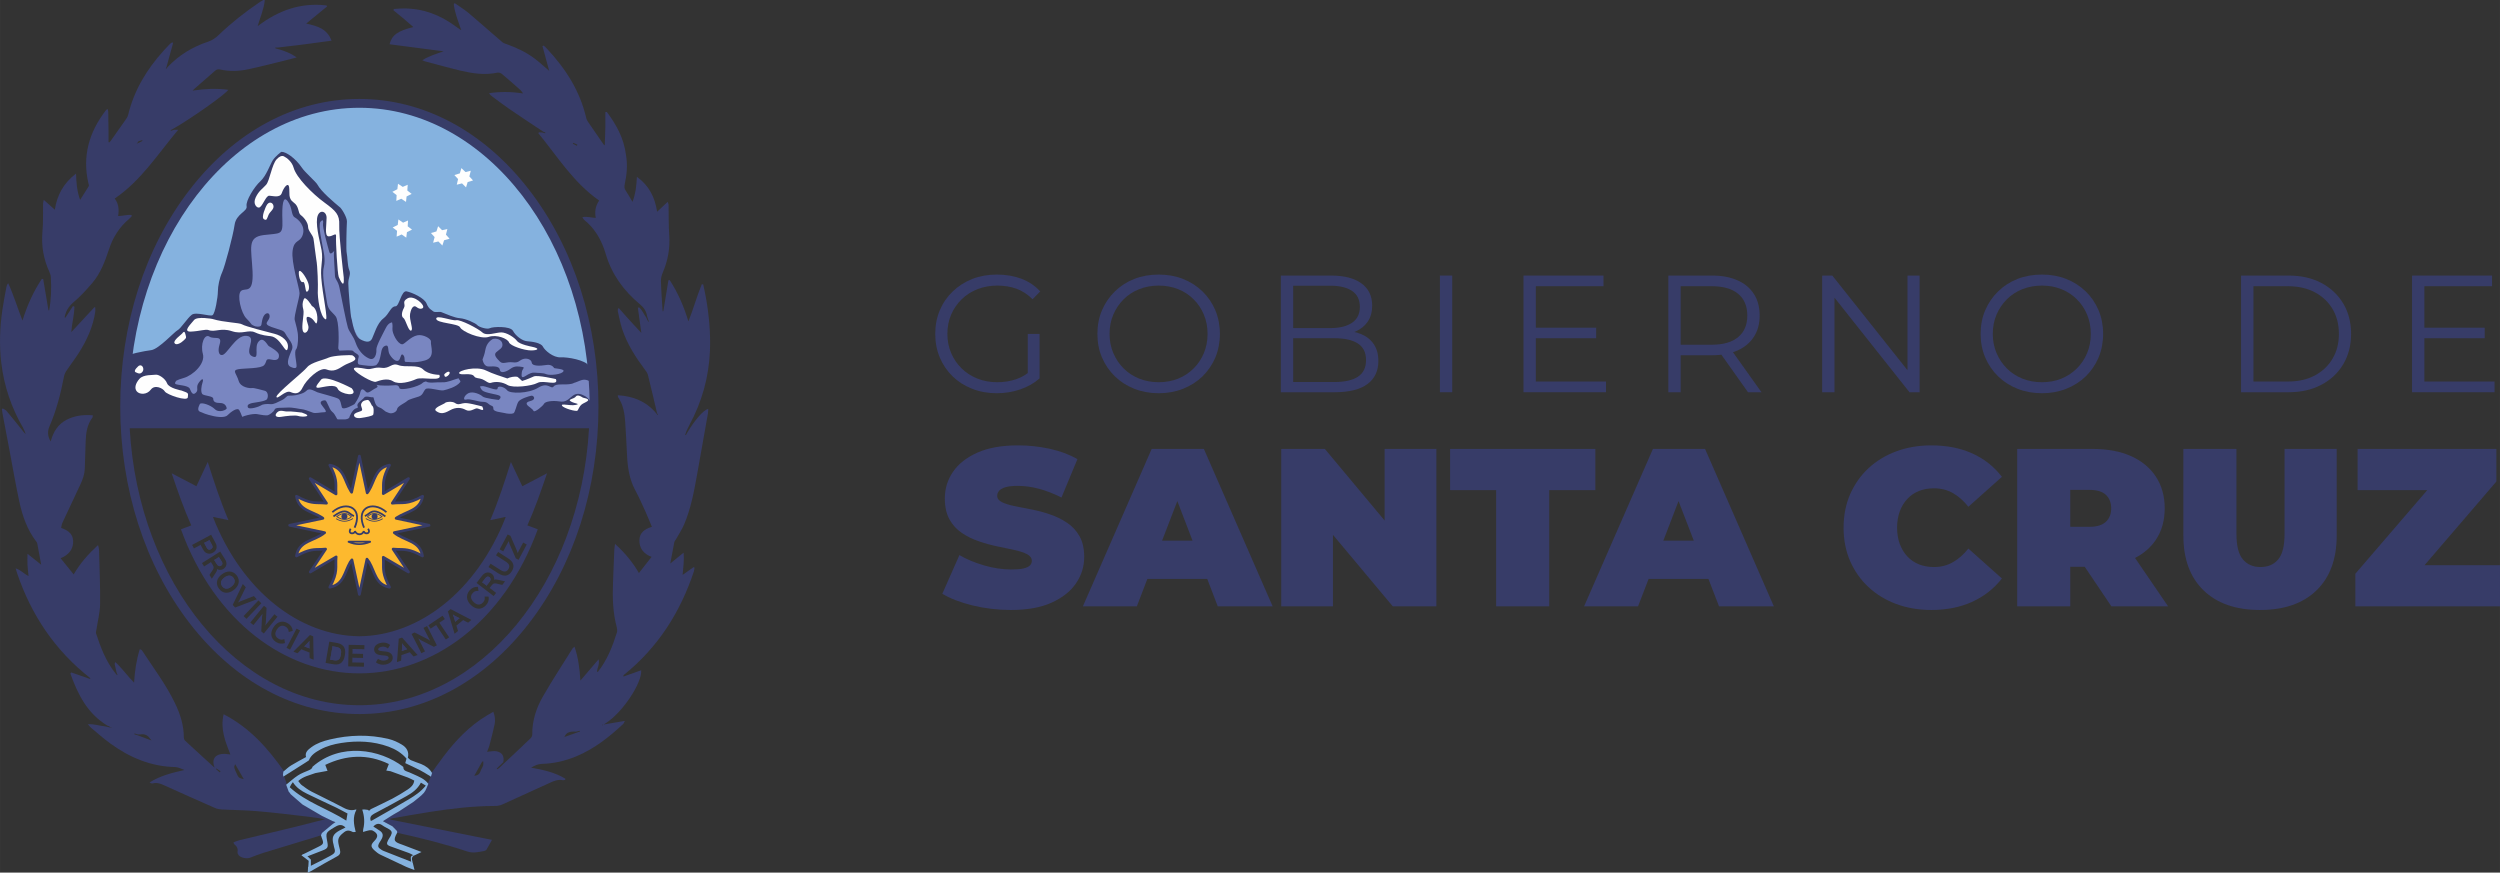 <?xml version="1.0" encoding="UTF-8"?>
<!DOCTYPE svg PUBLIC "-//W3C//DTD SVG 1.1//EN" "http://www.w3.org/Graphics/SVG/1.1/DTD/svg11.dtd">
<!-- Creator: CorelDRAW X7 -->
<svg xmlns="http://www.w3.org/2000/svg" xml:space="preserve" width="408.428mm" height="142.556mm" version="1.1" style="shape-rendering:geometricPrecision; text-rendering:geometricPrecision; image-rendering:optimizeQuality; fill-rule:evenodd; clip-rule:evenodd"
viewBox="0 0 39944 13942"
 xmlns:xlink="http://www.w3.org/1999/xlink">
 <rect x="0" y="0" width="39944" height="13942" fill="#333333" stroke="none"/>
 <defs>
  <style type="text/css">
   <![CDATA[
    .str0 {stroke:#373C68;stroke-width:43.677;stroke-linecap:round;stroke-linejoin:round}
    .fil5 {fill:none;fill-rule:nonzero}
    .fil3 {fill:#FEFEFE;fill-rule:nonzero}
    .fil4 {fill:#FDB92E;fill-rule:nonzero}
    .fil1 {fill:#85B2DF;fill-rule:nonzero}
    .fil2 {fill:#7986C1;fill-rule:nonzero}
    .fil0 {fill:#373C68;fill-rule:nonzero}
   ]]>
  </style>
 </defs>
 <g id="Capa_x0020_1">
  <g>
   <path class="fil0" d="M3962 12506c3,-4 6,-8 9,-14 -23,-43 -47,-86 -70,-129 23,43 47,86 70,129 -3,6 -6,10 -9,14zm-164 -112c-65,-136 -66,-135 -40,-184 47,81 90,157 137,239 -42,-10 -77,-14 -97,-55zm-288 -53c-16,-15 -33,-30 -50,-44 -4,-6 -8,-12 -12,-18 4,0 8,1 13,2 21,14 42,28 63,41 -4,7 -9,13 -14,19zm-1110 -517c-67,-25 -135,-50 -202,-76 -18,-5 -35,-10 -52,-16 1,-4 3,-9 4,-14 16,6 31,11 46,16 17,0 34,3 50,0 69,-12 118,16 154,72 8,8 15,16 22,24 -7,-2 -15,-4 -22,-6zm-465 -790c5,0 10,0 14,-1 -5,-9 -10,-18 -15,-27 5,9 10,18 15,27 -4,1 -9,1 -14,1zm-1017 -3202c0,34 -1,67 -1,101 0,-34 1,-67 1,-101 5,1 9,1 14,1 -5,0 -9,0 -14,-1zm-696 -1386c-30,-73 -57,-148 -80,-223 23,75 50,150 80,223 21,49 44,97 69,144 -25,-47 -48,-95 -69,-144zm99 -237c-35,-182 -66,-364 -92,-546 26,182 57,364 92,546zm1873 -3924c6,-9 11,-18 17,-27 20,-6 40,-13 60,-19 2,4 3,8 5,12 -12,7 -24,14 -36,20 -14,7 -28,13 -41,19 -5,3 -10,6 -14,8 3,-4 6,-8 9,-13zm1970 -2209l0 0c-6,4 -11,8 -17,12 6,-4 11,-8 17,-12zm-4 52l8 -23 -8 23zm989 12906c-102,-60 -203,-120 -305,-180 -63,-54 -125,-109 -188,-164 -6,-9 -11,-17 -17,-26l-14 -15c0,0 0,0 1,1 -14,-38 -28,-75 -41,-112 -15,-43 -29,-87 -44,-131 -2,-10 -4,-19 -6,-29 2,-17 4,-34 6,-51 -257,-366 -547,-698 -968,-915 -56,237 28,439 108,643 -206,-38 -308,38 -259,191l9 16 -17 -9c-152,-139 -305,-277 -456,-418 -14,-12 -21,-37 -21,-56 -1,-190 -56,-366 -137,-535 -144,-303 -348,-570 -530,-850 -6,-10 -20,-14 -36,-23 -56,176 -80,350 -92,536 -109,-110 -190,-228 -300,-329 -6,19 -12,25 -10,31 9,46 21,93 31,139 5,11 10,23 15,35 -3,2 -6,3 -8,5 -8,-8 -15,-17 -22,-25 -154,-192 -240,-416 -314,-645 -5,-16 3,-37 6,-55 20,-136 57,-272 59,-408 4,-292 -10,-585 -17,-878 -1,-18 -9,-37 -16,-68 -159,146 -289,296 -389,469 -72,-90 -139,-173 -209,-259 19,-9 39,-16 57,-27 97,-58 150,-141 143,-254 -6,-104 -75,-159 -168,-194 -8,-3 -16,-7 -24,-11 7,-27 9,-55 21,-80 95,-205 191,-410 288,-614 38,-81 67,-164 70,-253 6,-147 7,-295 14,-442 5,-132 24,-261 107,-371 6,-8 4,-22 7,-37 -150,-13 -289,4 -419,71 -139,73 -214,194 -254,347 -51,-83 -53,-165 -20,-240 112,-257 180,-526 233,-800 6,-35 25,-71 46,-101 62,-94 132,-182 192,-277 127,-201 225,-415 261,-652 3,-23 0,-47 0,-71 -5,-1 -9,-2 -14,-4 -121,130 -241,260 -369,398 10,-146 49,-275 50,-408 -8,-3 -16,-5 -24,-8 -39,61 -78,122 -118,182 -5,1 -10,1 -15,1 16,-99 62,-176 143,-245 107,-90 204,-196 296,-303 136,-159 208,-352 272,-547 63,-190 166,-353 322,-483 15,-12 27,-29 41,-44 -2,-5 -4,-11 -6,-16 -69,-9 -138,15 -213,16 18,-104 8,-198 -54,-280 425,-289 688,-711 1014,-1098l-68 0c-16,5 -32,11 -48,16 -1,-4 -3,-7 -5,-11l38 -20c279,-157 854,-562 882,-624 -184,-25 -366,-17 -548,10 -7,2 -14,4 -21,6 6,-8 12,-16 19,-23l341 -298c23,-20 45,-27 79,-20 151,34 304,29 454,-4 224,-48 445,-106 668,-161 34,-8 68,-18 102,-28 -94,-66 -196,-106 -302,-134 -14,-4 -28,-8 -41,-12 0,-4 1,-8 2,-11l39 0c284,-33 568,-68 859,-110 -70,-191 -228,-235 -405,-273 118,-97 226,-186 334,-274 -4,-5 -7,-11 -10,-16 -414,-50 -773,82 -1099,331 40,-142 100,-272 114,-417 -16,0 -22,-2 -25,0 -17,9 -34,18 -50,29 -234,157 -455,331 -659,526 -50,48 -100,86 -172,110 -248,82 -468,215 -648,407 -6,8 -13,17 -19,25l-8 -4c3,-7 7,-15 10,-22 36,-129 71,-258 106,-387 -4,-3 -9,-5 -14,-8 -13,9 -27,15 -38,26 -35,36 -69,73 -103,110 -269,299 -470,632 -564,1024 -7,28 -25,56 -43,80 -76,110 -154,219 -231,328 -7,10 -15,19 -23,29 -5,-1 -11,-2 -16,-3 0,-59 0,-118 0,-177 -1,-59 -1,-119 -3,-178 -3,-57 5,-114 -8,-172 -15,5 -18,5 -19,6 -5,5 -10,11 -15,16 -267,347 -376,729 -277,1160 4,16 12,37 6,48 -43,72 -89,142 -138,220 -50,-138 -61,-271 -65,-421 -202,155 -304,346 -339,578 -61,-54 -114,-102 -177,-158 -6,30 -10,43 -11,56 -3,152 4,305 -10,456 -19,221 16,431 108,632 12,28 24,59 26,88 11,179 6,357 -27,534 -4,0 -8,0 -11,-1 -28,-166 -56,-333 -84,-500 -7,-1 -15,-2 -22,-2 -136,204 -234,425 -309,666 -80,-203 -139,-405 -229,-598 -16,21 -24,39 -27,59 -23,124 -48,247 -66,372 -40,279 -50,560 -17,841 44,370 161,718 350,1042 17,30 27,64 41,96 -28,-19 -43,-45 -62,-68 -81,-101 -162,-202 -245,-300 -14,-18 -39,-27 -59,-40 -5,3 -10,7 -15,10 3,22 5,45 9,67 36,189 72,378 108,568 53,280 101,562 161,841 50,231 126,454 275,646 5,7 11,16 12,25 21,109 41,219 63,340 -75,-60 -141,-113 -219,-175 0,72 -3,126 0,180 3,56 11,113 17,176 -72,-34 -119,-95 -206,-123 12,39 17,61 25,83 227,666 605,1230 1166,1670 0,5 0,10 0,15 -101,-35 -201,-70 -302,-105 -5,6 -10,12 -15,18 119,329 269,638 592,832 10,4 20,8 30,12 5,4 11,8 16,13 7,2 13,3 20,5 0,2 -1,4 -1,6 -8,-2 -15,-4 -23,-7 -4,1 -8,0 -11,-2 -20,-4 -40,-9 -61,-14 -88,-7 -174,-42 -283,-35 26,28 38,45 54,58 100,83 197,170 301,246 310,226 650,372 1043,380 50,2 98,31 147,47 -199,44 -388,92 -559,199 20,12 39,20 54,15 69,-19 127,7 187,34 268,121 536,241 805,359 34,15 74,22 111,24 188,10 378,10 566,27 279,24 557,58 836,91 83,9 165,25 247,38 -456,119 -912,226 -1367,334 -33,8 -65,23 -98,35 7,18 8,26 13,30 42,32 61,70 52,124 -3,16 7,38 18,51 38,44 129,61 185,40 67,-26 134,-54 203,-75 311,-96 622,-190 934,-284 5,-12 10,-24 16,-36 57,-49 115,-97 172,-145 12,-8 24,-15 42,-28 -21,-8 -34,-12 -46,-17 -57,-28 -113,-56 -170,-85z"/>
  </g>
  <g>
   <path class="fil0" d="M10540 8794c-8,2 -14,3 -18,3 4,0 10,-1 18,-3zm-29 -15c0,5 0,10 2,13 -2,-3 -2,-8 -2,-13zm-886 2812c-2,-3 -4,-6 -5,-9 6,-1 13,-3 19,-4 -5,4 -9,9 -14,13zm204 30c0,0 0,0 0,0l0 0zm7 0l-4 0 4 0zm-377 -609l0 0c2,-2 3,-3 5,-5 -2,2 -3,3 -5,5zm-243 693c-66,23 -133,47 -199,71 34,-88 109,-90 187,-86 20,-5 40,-9 60,-14 1,4 2,7 3,11 -17,6 -34,12 -51,18zm-205 82c-2,-1 -4,-3 -6,-5 3,-1 6,-2 9,-3 -1,3 -2,5 -3,8zm-200 -374c-87,106 -173,212 -260,318 87,-106 173,-212 260,-318 2,-2 4,-3 6,-5 -2,2 -4,3 -6,5zm-1093 820c-10,31 -31,58 -41,89 -14,44 -41,67 -87,72 -4,1 -9,2 -13,3 4,-7 7,-14 11,-21 39,-70 78,-140 117,-209 6,0 11,1 17,1 -1,22 3,45 -4,65zm2170 -8717c0,0 -1,0 -1,0l1 0zm-672 -1186c-22,-11 -43,-23 -64,-34 2,-5 4,-10 6,-15 23,10 45,20 67,30 -3,6 -6,13 -9,19zm1797 4464c202,-371 312,-766 330,-1186 12,-287 -14,-570 -64,-852 -12,-71 -29,-142 -44,-212l-22 -2c-80,191 -133,392 -214,593 -73,-241 -168,-459 -299,-660 -6,0 -13,1 -20,2 -28,165 -55,331 -82,496 -4,1 -7,1 -11,0 -10,-161 -23,-322 -27,-483 -2,-48 14,-99 33,-144 79,-188 114,-381 100,-585 -12,-163 -8,-327 -11,-491 -1,-10 -7,-21 -14,-45 -60,56 -113,106 -169,158 -34,-227 -128,-419 -323,-558 -6,135 -20,266 -70,401 -39,-66 -71,-125 -108,-179 -23,-33 -25,-62 -17,-100 34,-156 49,-314 20,-474 -32,-260 -152,-480 -306,-685 -8,1 -16,3 -23,4l0 238c-3,96 -6,191 -9,294 -12,-10 -18,-14 -21,-19 -82,-118 -163,-236 -244,-354 -13,-19 -26,-41 -31,-63 -99,-433 -330,-793 -632,-1114 -15,-17 -33,-31 -49,-46 -7,3 -13,6 -19,9 35,129 70,257 108,395 -84,-71 -154,-137 -230,-194 -131,-100 -279,-170 -434,-227 -29,-10 -63,-19 -86,-38 -179,-153 -354,-310 -534,-462 -70,-59 -150,-107 -225,-160 -6,4 -11,8 -16,12 14,136 66,263 110,392l11 23c-5,-1 -9,-2 -14,-3 -23,-16 -48,-32 -71,-49 -250,-188 -529,-294 -846,-291 -49,0 -98,5 -147,8 -3,7 -5,14 -7,21 53,43 106,85 158,129 52,44 104,90 160,139 -249,61 -343,128 -380,275 284,37 566,74 865,113 -124,42 -235,75 -342,142 21,9 30,14 39,17 191,50 381,104 574,150 194,45 389,75 589,31 22,-4 53,7 71,22 101,84 200,172 299,260 12,11 20,27 38,51 -190,-29 -366,-31 -544,-4 16,24 33,39 52,53 91,67 180,136 274,200 178,122 359,241 539,361 12,5 24,10 36,15 -1,4 -2,8 -3,12 -15,-4 -30,-8 -46,-13 -18,-1 -37,-2 -55,-3 -3,5 -6,9 -9,14 306,373 561,790 972,1076 -60,87 -74,178 -54,277 -71,0 -138,-28 -215,-11 13,20 19,34 29,42 177,143 281,330 344,543 95,326 286,590 548,807 65,54 103,115 115,196 5,15 10,30 15,45l12 34c-3,1 -6,2 -10,3l-19 -38c-4,-9 -9,-19 -13,-29 -40,-52 -62,-119 -115,-162 -6,2 -13,5 -19,7 18,130 36,260 56,401 -48,-51 -88,-94 -129,-138 -39,-43 -78,-85 -116,-128 -38,-43 -76,-86 -114,-129 -5,3 -11,6 -16,9 0,15 -3,31 0,46 22,95 39,191 70,283 79,237 213,446 363,646 18,24 38,51 46,79 51,205 99,411 147,616 5,8 10,15 15,22 -3,2 -6,4 -9,6 -7,-9 -13,-19 -20,-28 -158,-189 -365,-273 -613,-288 3,19 1,28 5,33 82,119 103,255 113,393 13,183 20,366 30,549 10,189 39,373 131,544 61,113 113,231 166,348 35,77 66,157 99,236 -113,33 -194,91 -199,206 -6,136 68,226 194,274 -68,86 -133,170 -202,258 -99,-172 -223,-322 -382,-466 -5,40 -9,64 -11,89 -7,176 -14,352 -21,528 -10,243 -3,485 62,723 6,24 7,53 0,77 -71,223 -155,440 -303,627 -5,0 -10,0 -15,0 2,-61 46,-118 26,-200 -100,117 -190,222 -291,340 -13,-191 -33,-366 -94,-541 -16,14 -25,18 -30,26 -160,257 -327,510 -477,773 -106,185 -171,388 -168,606 0,20 -13,45 -29,60 -138,133 -278,264 -418,395 -25,24 -49,47 -74,71 -12,9 -25,19 -37,28 -4,-3 -7,-7 -11,-10 11,-11 21,-22 32,-33 25,-24 49,-48 74,-71 19,-92 -15,-155 -107,-174 -44,-9 -93,3 -140,6 -4,0 -9,1 -14,2 4,-8 7,-16 11,-23 9,-25 21,-48 27,-74 30,-114 61,-229 85,-345 13,-64 4,-130 -21,-198 -40,23 -71,40 -102,59 -280,168 -499,398 -693,654 -66,87 -129,177 -194,266l-18 58c0,5 1,9 3,13 -14,34 -29,68 -44,101 -22,49 -36,105 -70,145 -47,54 -109,97 -164,144 -77,51 -154,102 -231,153 -25,14 -49,28 -73,42 -15,9 -30,19 -46,28 -44,29 -89,57 -133,86 50,27 99,54 149,81 25,25 50,51 74,77 1,9 1,18 1,26 380,83 757,177 1126,300 94,31 181,8 271,-9 13,-3 29,-12 35,-22 29,-48 55,-98 87,-155 -549,-110 -1087,-217 -1626,-325 1,-5 1,-9 1,-14 212,-36 422,-75 634,-108 347,-54 695,-95 1048,-95 37,0 76,-9 110,-24 255,-115 509,-231 763,-348 65,-30 128,-54 201,-40 12,3 26,-3 38,-5l4 -18c-163,-99 -348,-142 -548,-177 62,-36 110,-58 171,-60 190,-5 373,-47 549,-120 288,-119 527,-308 751,-517 9,-8 12,-22 28,-50 -105,18 -194,33 -283,48 -19,4 -38,7 -57,10 14,-9 27,-17 41,-26 260,-167 576,-639 559,-841 -95,34 -190,67 -284,101 0,-6 0,-12 0,-18 4,-4 7,-8 10,-11 543,-438 899,-999 1116,-1651 6,-19 7,-41 10,-61 -5,-3 -11,-5 -16,-7 -55,39 -111,79 -174,124 10,-121 27,-230 16,-356 -76,61 -138,112 -213,173 23,-125 43,-232 64,-339 4,-18 19,-33 28,-49 44,-79 95,-155 130,-238 109,-256 158,-528 207,-799 57,-323 115,-646 172,-969 4,-24 4,-49 6,-77 -79,20 -211,173 -339,385l-18 36 -12 -4c4,-16 9,-31 14,-46 17,-37 33,-74 52,-109z"/>
  </g>
  <path class="fil1" d="M6593 13780c-9,-4 -19,-9 -28,-13 10,-35 -28,-87 38,-103 7,1 14,1 22,2 -61,25 -43,70 -32,114z"/>
  <path class="fil1" d="M6730 12208c-54,-21 -109,-38 -162,-61 -20,-8 -34,-26 -51,-40 22,-95 -20,-165 -99,-211 -64,-38 -134,-71 -206,-88 -314,-76 -629,-67 -942,7 -105,25 -207,59 -294,123 -54,40 -109,83 -86,158 -83,46 -163,87 -239,134 -45,27 -82,65 -123,98 -2,16 -4,33 -7,50 3,10 5,20 7,30 116,-74 232,-147 348,-220 20,-13 39,-26 59,-39 33,-86 108,-132 185,-174 103,-56 216,-86 332,-104 257,-40 510,-30 756,59 112,41 210,101 287,191 -6,24 -13,48 -20,72 80,38 160,74 238,114 60,31 115,68 172,102 6,-19 12,-39 18,-58 -38,-70 -101,-113 -173,-143z"/>
  <path class="fil1" d="M6530 12772c-193,115 -389,225 -585,337 -6,4 -13,5 -21,7 -20,-55 2,-87 52,-114 174,-92 346,-185 517,-281 94,-52 179,-114 232,-216 27,16 51,31 78,47 -77,96 -173,160 -273,220zm-1629 -92c157,77 316,150 474,225 59,29 115,61 177,93 -7,40 -12,70 -19,114 -297,-191 -642,-292 -904,-534 10,-20 16,-32 24,-44 7,-12 16,-23 26,-37 54,87 135,140 222,183zm1703 -311c-37,-17 -75,-34 -114,-47 -35,-13 -47,-36 -46,-69 -373,-286 -1003,-393 -1450,-3 -7,31 -31,45 -59,57 -60,26 -123,48 -177,84 -66,43 -124,98 -186,147 14,37 28,75 41,112l-1 -1c5,5 10,10 15,16 6,8 11,17 17,25 63,55 126,110 190,165 102,60 205,120 308,180 57,28 114,56 172,84 12,5 25,9 46,17 -18,13 -30,20 -42,28 -58,48 -116,97 -174,145 -6,12 -11,24 -16,36 4,14 8,27 13,41 35,91 30,103 -59,146 -83,40 -166,82 -257,127 22,16 37,26 52,37 93,-36 185,-72 278,-108 80,-31 91,-50 75,-135 -28,-150 -27,-149 108,-232 60,-37 116,-65 182,0 -29,15 -58,29 -87,44 -114,60 -137,113 -103,233 1,7 2,14 4,21 29,96 28,109 -62,158 -114,63 -233,119 -350,178 -2,27 -3,53 -5,87 23,-11 39,-16 53,-24 139,-79 276,-161 417,-236 51,-27 55,-61 44,-106 -10,-42 -23,-83 -27,-125 -7,-73 43,-114 96,-156 51,-40 94,-23 141,0 12,-1 23,-1 42,-2 -30,-121 -52,-241 13,-357l-6 0 -6 -2c-81,26 -148,-1 -219,-40 -160,-86 -326,-162 -487,-246 -56,-29 -107,-67 -157,-104 -22,-16 -36,-42 -56,-65 82,-75 182,-92 274,-127 63,-12 126,-23 194,-36 -14,-38 -25,-67 -36,-95 337,-161 675,-179 1016,-14 -13,33 -26,65 -41,105 31,5 49,7 67,10 94,34 187,67 280,102 33,12 65,31 100,48 -9,69 -55,110 -104,142 -79,52 -160,101 -243,145 -116,60 -235,115 -352,172 -11,25 -27,25 -45,8 -20,-2 -39,-4 -58,-6 -10,1 -19,2 -29,3 34,104 42,208 15,315 -3,13 -1,28 -2,42 33,-9 65,-21 99,-27 19,-3 43,-2 59,7 84,47 89,96 22,164 -61,63 -61,93 5,153 27,24 56,48 88,64 139,67 279,133 420,198 38,17 79,30 129,49 -12,-49 -21,-85 -29,-121 -10,-4 -20,-9 -29,-13 -144,-56 -288,-113 -433,-170 -13,-5 -26,-12 -38,-20 -58,-36 -64,-58 -30,-116 13,-22 30,-44 40,-68 24,-54 9,-93 -43,-125 -32,-20 -64,-41 -96,-62 49,-52 95,-56 149,-16 31,23 68,37 101,58 49,30 55,56 28,107 -13,23 -28,45 -41,68 -31,59 -24,78 40,101 98,36 196,70 294,106 24,9 45,23 67,34 7,1 14,1 22,2 33,-16 66,-32 110,-53 -111,-42 -208,-80 -305,-116 -122,-43 -160,-57 -84,-191 0,-9 -1,-18 -1,-27 -25,-26 -50,-52 -75,-77 -50,-27 -100,-54 -151,-81 45,-29 90,-57 135,-86 16,-9 31,-18 46,-28 25,-14 49,-28 74,-42 77,-51 155,-102 233,-153 56,-47 119,-90 166,-144 34,-40 48,-96 71,-144 -60,-81 -152,-115 -240,-155z"/>
  <polygon class="fil1" points="4920,13942 4932,13754 4815,13665 4873,13642 4967,13735 4967,13896 "/>
  <path class="fil1" d="M2000 6814c74,75 -8,-212 -8,-319 0,-2675 1679,-4844 3749,-4844 2071,0 3750,2169 3750,4844 0,111 -3,222 -8,331 0,0 -7512,-41 -7483,-12z"/>
  <path class="fil2" d="M4803 3035c0,0 -196,-334 -266,-161 -69,173 -33,487 -247,560 -214,74 -341,155 -375,304 -35,150 -173,438 -162,588 12,150 35,807 -80,819 -115,11 -311,-58 -427,104 -115,161 -150,518 -311,553 -161,35 -357,115 -357,184 0,70 -116,635 -93,681 23,46 266,103 266,103l6675 0c0,0 69,-772 23,-807 -46,-34 -611,-138 -646,-184 -35,-46 -231,-104 -380,-184 -150,-81 -542,-289 -658,-254 -115,34 -472,230 -657,81 -184,-150 -507,-346 -542,-369 -34,-23 -230,-12 -230,-12 0,0 -185,92 -208,162 -23,69 -149,380 -207,357 -58,-23 -166,-139 -166,-139 0,0 -145,-115 -203,-633 -58,-519 -161,-1269 -196,-1349 -35,-81 -473,-231 -553,-404z"/>
  <path class="fil0" d="M7352 6106c-61,80 -211,118 -266,131 -55,12 -252,-56 -288,-19 -37,37 -37,92 -105,117 -67,24 -159,43 -190,73 -30,31 -153,80 -159,129 -6,49 -86,80 -129,61 -14,-6 -32,-14 -52,-21 -15,-10 -33,-24 -52,-40 -43,-37 -86,-18 -117,-98 -30,-80 -18,-98 -42,-92 -25,6 -111,-31 -135,6 -25,37 -123,86 -105,135 19,49 -18,12 -67,67 -49,56 -67,123 -67,123 0,0 -129,80 -166,49 -37,-31 -49,-104 -104,-147 -55,-43 -80,-184 -117,-184 -37,0 -86,18 -61,61 24,43 116,129 55,129 -61,0 -147,25 -190,6 -43,-18 -147,-55 -178,-55 -30,0 -135,-31 -227,-25 -92,7 -190,-6 -202,31 -12,37 -86,86 -110,92 -25,6 -111,-6 -135,-12 -25,-6 -49,-12 -104,-6 -41,4 -123,22 -169,43 -15,-39 -32,-80 -46,-105 -31,-55 -141,31 -190,80 -49,49 -196,25 -301,-6 -104,-31 -79,-31 -134,-49 -56,-19 -25,-86 -7,-123 19,-37 172,13 240,80 67,67 196,12 190,-18 -7,-31 -31,-80 -105,-80 -73,0 -110,-19 -110,-68 0,-49 -153,-42 -178,-79 -24,-37 -12,-123 6,-178 19,-55 6,-86 -55,-6 -61,79 0,116 -49,165 -49,49 -73,0 -98,-61 -25,-61 -208,-55 -233,-80 -10,-9 0,-28 14,-48 26,-15 64,-29 118,-44 154,-43 352,-232 309,-386 -43,-155 27,-327 105,-276 77,52 213,-33 161,130 -31,100 -8,164 32,164 1,0 2,0 3,0 80,13 221,-325 398,-306 178,18 -49,257 86,325 135,67 25,-141 105,-233 79,-92 141,61 165,73 25,13 153,86 159,135 7,49 -6,105 -116,80 -110,-25 -67,25 -117,86 -49,61 -312,49 -416,67 -105,19 -25,74 6,184 30,111 184,123 214,117 31,-6 147,30 203,43 55,12 61,98 36,135 -24,36 -208,55 -233,61 -24,6 -92,18 -73,67 18,49 190,-12 214,-30 25,-19 92,-25 148,-19 55,6 110,-30 177,-61 68,-31 80,-74 111,-74 30,0 98,0 159,-18 61,-18 92,-25 135,-67 43,-43 135,18 166,30 30,12 300,80 337,104 37,25 37,74 55,135 18,62 202,-49 202,-49 0,0 74,-98 92,-184 19,-86 56,-49 92,-12 37,37 92,-31 160,-61 67,-31 -25,-62 18,-49 43,12 190,12 251,6 62,-6 92,-6 105,43 12,49 306,-19 368,-80 13,-13 33,-21 56,-26 49,36 161,9 262,14 89,4 172,-42 258,-64 2,1 4,2 6,2l1 1c-13,7 37,37 20,59zm-3501 -1457c68,-60 201,66 184,-312 -18,-377 -90,-546 176,-581 266,-34 309,9 301,-231 -9,-241 8,-413 85,-310 78,104 52,224 112,258 60,34 172,137 129,275 -43,137 -137,68 -163,257 -26,189 111,601 111,679 0,77 -94,369 -77,429 17,60 52,189 52,258 0,0 8,137 -26,206 -46,32 9,224 3,279 -7,56 -105,0 -105,0 -73,-49 -6,-177 31,-269 37,-92 -61,-172 -98,-246 -37,-73 -74,-61 -227,-116 -153,-55 -37,-86 -31,-166 6,-79 -79,-73 -110,25 -31,98 0,135 -80,135 -46,0 -75,-21 -97,-34 -23,-32 -54,-68 -85,-98 -85,-86 -154,-378 -85,-438zm1270 -1107c11,-13 23,-20 35,-24 6,11 10,28 5,51 -13,56 73,356 98,448 24,92 92,-43 79,6 -12,49 13,301 13,374 0,74 49,80 73,202 25,123 111,565 135,638 25,74 86,129 123,239 37,111 116,209 214,252 98,43 123,-86 117,-141 -6,-56 110,-264 153,-350 43,-86 98,-86 98,-86 0,0 12,37 6,104 -6,68 80,240 154,246 42,3 129,-121 246,-144 89,-18 220,53 215,100 -9,75 79,252 -94,302 -174,50 -265,19 -300,24 -49,6 -6,-68 -49,-111 -43,-42 -37,74 -80,92 -43,19 -110,-49 -141,-110 -30,-61 0,-153 -67,-129 -68,25 -61,123 -80,184 -18,62 -18,74 -55,117 -37,43 -233,6 -276,0 -43,-6 -24,-80 -12,-123 12,-43 -68,-61 -86,-92 -14,-23 -138,-11 -222,-9 -13,-17 -21,-34 -18,-51 8,-60 17,-421 -43,-498 -60,-77 -121,-95 -138,-223 -17,-129 -86,-421 -51,-558 34,-138 -9,-267 -17,-327 -9,-60 -78,-352 -35,-403zm2744 1879c24,-18 134,-18 159,61 24,80 -55,105 -98,148 -43,42 12,98 61,147 49,49 104,0 203,12 98,12 98,-25 159,-49 61,-25 141,0 147,55 6,55 123,55 233,37 61,-10 100,12 123,45 -18,12 160,12 152,50 -13,55 -220,77 -275,52 -55,-25 -141,-18 -184,-25 -43,-6 -86,13 -153,56 -68,43 -61,-6 -55,-62 6,-55 61,-79 6,-85 -55,-7 -116,-24 -189,31 -74,55 -161,73 -167,18 -6,-56 -73,-62 -172,-56 -72,5 -95,-65 -106,-111 14,-39 34,-85 45,-152 19,-111 86,-154 111,-172zm1612 1061c0,0 -61,-117 -129,-153 -67,-37 -128,-56 -196,-7 -67,49 -104,111 -214,92 -111,-18 -227,0 -246,37 -18,37 -147,141 -165,117 -19,-25 -13,-25 -55,-56 -43,-30 -105,-79 0,-104 104,-24 55,-92 18,-86 -37,7 -178,49 -209,98 -30,50 -49,172 -79,184 -31,13 -98,7 -147,-6 -49,-12 -172,-18 -172,-67 0,-49 -25,-43 -55,-61 -31,-19 -43,-50 -117,-50 -73,0 -202,-55 -263,-36 -62,18 -31,-74 43,-105 73,-30 190,25 220,56 31,30 258,55 258,55 0,0 55,-43 12,-68 -43,-24 -233,-43 -276,-85 -18,-19 -29,-41 -37,-62 11,-1 22,-3 31,-6 43,-12 251,92 251,37 0,-55 111,-25 154,31 43,55 337,55 496,-43 160,-99 203,36 246,-19 42,-55 177,-18 288,-43 17,-4 29,-9 36,-14 39,-10 83,-34 129,-47 86,-25 172,55 172,55 0,0 0,-190 -61,-282 -62,-92 -338,-141 -454,-135 -117,6 -251,-110 -282,-171 -31,-62 -172,-80 -251,-86 -80,-6 -184,-86 -227,-166 -43,-80 -325,-67 -368,-43 -43,25 -178,-18 -203,-49 -24,-30 -184,-104 -276,-110 -91,-6 -220,-68 -300,-98 -26,-10 -104,12 -129,-13 -24,-24 -67,-30 -104,-122 -37,-92 -233,-178 -319,-196 -86,-19 -116,239 -178,239 -77,0 -98,122 -196,196 -98,74 -147,257 -178,319 -30,61 -85,67 -190,12 -104,-55 -128,-313 -141,-337 -12,-25 -49,-460 -49,-558 0,-98 46,-138 15,-211 -30,-74 -28,-226 -40,-269 -13,-43 -3,-408 3,-506 4,-69 -93,-223 -118,-233 -87,-74 -293,-244 -354,-359 -23,-43 -197,-193 -247,-268 -105,-156 -260,-260 -330,-254 0,0 -94,68 -137,137 -43,69 -103,247 -197,333 -95,85 -237,312 -220,398 17,86 -167,119 -192,299 -26,181 -155,661 -198,756 -43,94 -69,223 -69,309 0,86 -43,352 -86,378 -42,25 -263,-59 -331,-7 -69,51 -175,221 -227,247 -51,26 -300,301 -420,318 -120,17 -369,60 -395,111 -21,42 -31,332 -7,458 -30,253 7,582 0,589 -8,8 1514,1 1831,0 5,11 9,18 9,18l2513 0c0,0 -2,-2 -5,-6l3090 0c0,0 42,-264 24,-282z"/>
  <path class="fil3" d="M4157 3307c51,-43 94,-180 144,-180 51,0 174,43 202,-44 29,-86 101,-180 116,-93 14,86 -22,180 72,245 94,65 65,166 115,202 51,36 116,122 116,187 0,65 73,125 86,188 9,42 34,275 44,325 24,121 30,442 26,492 -9,119 36,438 124,473 46,19 -49,-392 -69,-662 -16,-214 32,-267 5,-440 -12,-82 -93,-361 -72,-513 22,-151 152,-122 152,-7 0,116 -36,289 29,296 64,7 129,-72 122,0 -7,72 22,599 43,649 22,51 94,209 80,7 0,0 -80,-671 -72,-836 7,-166 -51,-224 -238,-361 -188,-137 -448,-397 -491,-556 -25,-92 -106,-158 -157,-182 -36,-17 -80,11 -113,47 -79,86 -112,345 -170,409 -58,65 -115,94 -166,202 -25,55 -21,96 -3,126 18,30 50,48 75,26z"/>
  <path class="fil3" d="M4597 5568c28,-115 -94,-205 -209,-234 -115,-29 -476,-122 -519,-151 -44,-29 -289,-29 -476,-87 0,0 -242,-46 -293,18 -50,65 -191,191 -47,184 145,-7 231,-42 280,-24 101,38 197,-41 370,17 173,58 264,-31 372,20 109,50 200,54 252,61 165,23 241,312 270,196z"/>
  <path class="fil3" d="M2900 6240c0,0 -202,-36 -231,-116 -29,-79 -137,-144 -180,-137 -43,8 -195,-7 -260,65 -65,72 -86,152 -43,202 43,51 159,58 224,-29 65,-86 194,-21 223,29 29,51 361,166 368,94 7,-72 15,-65 -101,-108z"/>
  <path class="fil3" d="M7352 5231c29,65 325,195 455,152 130,-44 303,28 325,86 21,58 245,130 353,130 108,0 154,-31 9,-60 0,0 -189,-34 -233,-91 -43,-58 -166,-137 -252,-137 -87,0 -231,64 -303,0 -72,-65 -354,-210 -418,-195 -65,14 -325,-94 -318,-22 7,72 354,72 382,137z"/>
  <path class="fil3" d="M6445 5080c36,21 80,216 123,202 43,-15 -32,-168 -16,-267 7,-43 38,-159 103,-109 65,51 101,15 101,15 45,-42 -142,-212 -243,-155 -101,58 -24,90 -60,155 -36,65 -44,137 -8,159z"/>
  <path class="fil3" d="M5216 5903c111,43 180,0 274,-60 95,-60 267,-78 146,-163 -21,-15 -317,0 -386,34 -69,34 -283,77 -343,154 -61,78 -498,421 -490,473 9,51 146,-112 223,-78 78,35 146,35 198,-77 51,-111 266,-326 378,-283z"/>
  <path class="fil3" d="M4950 5070c77,34 95,130 112,87 18,-43 16,-224 -78,-267 0,0 -103,-172 -129,-112 -26,60 -26,103 -8,172 17,69 -35,257 -9,335 26,77 112,0 86,-86 -26,-86 -52,-163 26,-129z"/>
  <path class="fil3" d="M8530 6014c-35,15 -114,52 -188,73 -30,-31 -73,-65 -73,-65 -47,-13 -125,5 -163,25 -97,-34 -234,-74 -340,-127 -155,-77 -447,0 -430,43 18,43 198,-17 241,51 21,35 77,24 128,45 52,20 99,71 138,58 77,-25 180,-17 266,35 86,51 386,17 481,-35 94,-51 343,61 292,-60 0,0 -292,-68 -352,-43z"/>
  <path class="fil3" d="M7019 5989c0,0 -172,0 -258,-86 -86,-86 -283,-26 -395,-69 -111,-43 -137,60 -266,43 -129,-17 -155,34 -249,17 -94,-17 -232,-43 -189,17 43,61 292,206 344,189 51,-17 180,-68 274,-8 95,60 275,8 370,-35 94,-43 429,52 369,-68z"/>
  <path class="fil3" d="M5130 6066c-69,86 -112,137 -35,129 78,-9 267,-69 301,17 34,86 352,146 223,-9 0,0 -420,-223 -489,-137z"/>
  <path class="fil3" d="M4903 4661c31,-6 55,-74 6,-178 -49,-104 -135,-209 -135,-123 0,86 37,160 62,147 45,-22 36,160 67,154z"/>
  <path class="fil3" d="M4253 3293c0,0 -86,178 -37,209 49,31 49,-12 74,-68 24,-55 86,-85 80,-141 -6,-55 -74,-92 -117,0z"/>
  <path class="fil3" d="M7099 5979c0,0 -6,74 56,25 61,-50 24,-105 -56,-25z"/>
  <path class="fil3" d="M2935 5439c43,-42 43,-36 31,-85 -13,-49 -19,-74 -56,-25 -11,16 -147,110 -122,153 24,43 104,0 147,-43z"/>
  <path class="fil3" d="M2279 5936c30,-43 -6,-123 -61,-92 0,0 -99,80 -50,104 50,25 80,31 111,-12z"/>
  <path class="fil3" d="M7552 6457c-61,-12 -111,-24 -160,-12 -49,12 -79,25 -122,-6 -43,-31 -147,-19 -160,0 -12,18 -208,80 -141,129 68,49 123,43 221,-13 98,-55 184,-43 251,-6 68,37 135,-18 172,-24 37,-6 147,79 92,-31 0,0 -92,-24 -153,-37z"/>
  <path class="fil3" d="M9312 6353c0,0 -80,-61 -111,-18 -30,43 -141,43 -80,79 62,37 166,37 74,56 -92,18 -239,-31 -215,12 25,43 227,98 246,79 18,-18 24,-61 67,-98 43,-36 202,-73 19,-110z"/>
  <path class="fil3" d="M5939 6476c0,0 -37,-92 -67,-86 -31,6 -74,6 -98,55 -25,49 43,104 -6,123 -49,18 -105,30 -111,61 -6,31 31,61 111,49 79,-12 190,-31 196,-55 6,-25 18,-123 -25,-147z"/>
  <path class="fil3" d="M4823 6592c0,0 -190,-24 -233,-18 -43,6 -116,-37 -165,18 -49,55 -6,80 67,68 74,-13 227,-31 276,-13 49,19 258,13 55,-55z"/>
  <polygon class="fil3" points="7298,2951 7382,2930 7446,2994 7472,2909 7558,2883 7499,2819 7522,2728 7438,2749 7372,2686 7347,2770 7260,2797 7319,2861 "/>
  <polygon class="fil3" points="6920,3878 7004,3858 7068,3923 7095,3839 7183,3814 7125,3749 7148,3659 7063,3678 7000,3614 6973,3698 6885,3723 6944,3788 "/>
  <polygon class="fil3" points="6332,3210 6411,3175 6487,3226 6496,3139 6577,3098 6508,3044 6514,2952 6435,2986 6359,2936 6349,3023 6269,3065 6337,3117 "/>
  <polygon class="fil3" points="6519,3523 6440,3558 6365,3506 6355,3594 6274,3635 6344,3688 6337,3781 6417,3746 6491,3797 6502,3709 6583,3669 6514,3616 "/>
  <path class="fil0" d="M5741 11268c-1938,0 -3531,-1955 -3669,-4425l7339 0c-138,2470 -1731,4425 -3670,4425zm0 -9546c2029,0 3680,2141 3680,4773 0,69 -2,138 -4,206l-7351 0c-2,-68 -4,-137 -4,-206 0,-2632 1651,-4773 3679,-4773zm2708 1305c-722,-933 -1684,-1446 -2708,-1446 -1024,0 -1985,513 -2707,1446 -718,927 -1113,2159 -1113,3468 0,1309 395,2541 1113,3468 722,933 1683,1446 2707,1446 1024,0 1986,-513 2708,-1446 718,-927 1113,-2159 1113,-3468 0,-1309 -395,-2541 -1113,-3468z"/>
  <polygon class="fil0" points="4942,10272 4945,10239 4945,10239 4924,10265 4867,10322 4859,10326 4947,10362 4944,10353 "/>
  <path class="fil0" d="M3730 9233c-39,-51 -94,-44 -146,-4 -52,39 -72,88 -33,139 40,52 92,46 143,7 52,-39 75,-90 36,-142z"/>
  <path class="fil0" d="M3370 8775c25,-14 35,-35 18,-66l-45 -84 -3 8 -72 39 -8 -2 44 84c17,31 41,34 66,21z"/>
  <path class="fil0" d="M5374 10337l-67 -12 5 8 -35 199 -7 6 68 12c78,13 97,-30 108,-91 11,-60 6,-108 -72,-122z"/>
  <path class="fil0" d="M3531 9039c26,-16 29,-40 11,-68l-48 -75 -2 8 -64 41 -9 -2 46 73c21,32 47,35 66,23z"/>
  <polygon class="fil0" points="6421,10394 6417,10403 6507,10372 6499,10368 6445,10307 6426,10280 6425,10281 6426,10313 "/>
  <polygon class="fil0" points="7271,9927 7271,9936 7344,9875 7334,9874 7262,9837 7235,9818 7235,9819 7247,9849 "/>
  <path class="fil0" d="M7755 9237l-54 71 8 -1 60 46 2 8 52 -67c24,-31 17,-57 -1,-71 -24,-18 -46,-13 -67,14z"/>
  <path class="fil0" d="M8285 8945l-44 -24 -102 -234 -11 -40 -1 0 -87 162 -57 -31 128 -239 45 23 102 235 12 37 1 1 88 -166 57 31 -131 245zm-108 183c-52,82 -128,89 -215,33l-157 -101 34 -53 157 100c55,35 95,36 126,-13 31,-49 14,-85 -41,-121l-156 -100 34 -54 157 101c88,55 113,127 61,208zm-152 218l-98 -23c-29,-6 -49,0 -70,28l-37 48 9 -1 97 75 -38 51 -274 -210 90 -117c37,-48 98,-71 157,-26 28,22 39,62 34,92l1 0c10,-5 28,-7 47,-2l126 28 -44 57zm-259 323c-72,79 -163,71 -238,2 -76,-70 -92,-163 -22,-241 37,-40 79,-57 131,-53l7 66c-36,-6 -66,4 -90,31 -47,50 -31,105 17,149 47,43 100,54 147,2 25,-26 32,-58 24,-93l65 1c8,51 -6,98 -41,136zm-287 280l-74 -38 -1 -7 -117 97 7 2 24 79 -55 45 -107 -359 43 -36 333 173 -53 44zm-356 269l-152 -227 0 -7 -91 60 -36 -53 227 -153 36 53 -89 61 6 4 152 227 -53 35zm-191 117l-208 -107 -38 -26 -1 1 105 205 -57 29 -157 -307 48 -25 209 107 37 25 1 -1 -105 -204 57 -29 157 308 -48 24zm-326 154l-54 -62 1 -7 -144 49 5 5 -5 82 -67 23 29 -374 53 -18 248 279 -66 23zm-448 129c-54,9 -108,-1 -153,-35l34 -57c37,26 75,34 110,28 49,-9 63,-30 60,-49 -2,-11 -13,-26 -55,-30 -7,0 -50,-5 -58,-5 -55,-6 -107,-21 -117,-78 -10,-54 27,-107 113,-122 53,-10 102,3 141,35l-35 57c-26,-23 -61,-35 -96,-29 -48,9 -63,30 -60,46 3,14 18,20 69,26 7,1 43,5 51,5 65,6 103,37 111,83 9,52 -23,108 -115,125zm-337 -245l-194 -4 6 6 -1 62 -6 7 175 4 -1 65 -176 -4 6 7 -1 61 -7 7 194 4 -2 65 -251 -6 8 -344 252 5 -2 65zm-311 97c-14,78 -51,166 -179,144l-129 -22 59 -340 127 22c129,22 136,119 122,196zm-563 45l-2 -82 6 -4 -141 -57 1 7 -58 59 -65 -26 264 -266 52 21 7 374 -64 -26zm-369 -165l160 -306 56 29 -159 307 -57 -30zm-131 -146c30,20 63,22 96,7l10 64c-48,16 -97,12 -141,-16 -90,-58 -99,-148 -43,-235 55,-87 144,-120 233,-63 46,29 70,67 75,119l-64 18c-1,-35 -15,-63 -46,-83 -58,-37 -109,-12 -144,44 -34,53 -36,107 24,145zm-273 -116l13 -234 8 -45 -1 -1 -145 179 -50 -40 218 -268 42 34 -12 235 -9 43 1 1 145 -178 49 40 -218 268 -41 -34zm-282 -244l237 -250 47 44 -238 250 -46 -44zm-174 -179l161 -334 48 52 -105 213 -19 30 0 1 32 -17 221 -86 47 51 -346 132 -39 -42zm-218 -257c-62,-82 -38,-169 44,-231 82,-62 175,-65 238,17 62,82 33,171 -48,233 -82,62 -173,61 -234,-19zm-115 -161l-39 -61 55 -83c17,-25 17,-46 -2,-76l-32 -51 -2 9 -104 66 -34 -54 291 -184 78 124c33,51 34,116 -29,155 -31,20 -72,17 -98,1l-1 1c2,11 -3,28 -13,45l-70 108zm-186 -538l-100 54 -30 -56 304 -163 72 134c34,64 13,123 -45,154 -55,30 -119,16 -153,-48l-45 -83 -3 8zm5541 -1147l-395 207 -182 -388c-98,310 -198,620 -330,930l240 -51 6 5c-465,1185 -1386,1892 -2338,1901 -951,-9 -1872,-716 -2337,-1901l6 -5 240 51c-132,-310 -232,-620 -331,-930l-181 388 -395 -207c90,268 192,564 313,833l-165 62c538,1485 1683,2303 2850,2302 1168,1 2312,-817 2851,-2302l-166 -62c121,-269 224,-565 314,-833z"/>
  <path class="fil0" d="M3268 8672l72 -39 3 -8 45 84c17,31 7,52 -18,66 -25,13 -49,10 -66,-21l-44 -84 8 2z"/>
  <path class="fil0" d="M3419 8943l9 2 64 -41 2 -8 48 75c18,28 15,52 -11,68 -19,12 -45,9 -66,-23l-46 -73z"/>
  <path class="fil0" d="M3694 9375c-51,39 -103,45 -143,-7 -39,-51 -19,-100 33,-139 52,-40 107,-47 146,4 39,52 16,103 -36,142z"/>
  <polygon class="fil0" points="4859,10326 4867,10322 4924,10265 4945,10239 4945,10239 4942,10272 4944,10353 4947,10362 "/>
  <path class="fil0" d="M5446 10459c-11,61 -30,104 -108,91l-68 -12 7 -6 35 -199 -5 -8 67 12c78,14 83,62 72,122z"/>
  <polygon class="fil0" points="6426,10280 6445,10307 6499,10368 6507,10372 6417,10403 6421,10394 6426,10313 6425,10281 "/>
  <polygon class="fil0" points="7235,9818 7262,9837 7334,9874 7344,9875 7271,9936 7271,9927 7247,9849 7235,9819 "/>
  <path class="fil0" d="M7823 9294l-52 67 -2 -8 -60 -46 -8 1 54 -71c21,-27 43,-32 67,-14 18,14 25,40 1,71z"/>
  <path class="fil4" d="M6750 8883c-40,-248 -282,-235 -450,-372l0 -1 555 -117 -526 -112 12 -9c164,-107 374,-114 411,-343 -255,140 -311,91 -483,111l-1 0 258 -393 -402 240 2 -52c1,-117 -15,-190 97,-403 -230,43 -232,251 -336,415l-20 28 -125 -587 -124 577 -12 -18c-104,-164 -105,-372 -336,-415 112,213 97,286 97,403l2 57 -412 -245 259 393 -74 -5c-118,-4 -192,10 -405,-106 37,229 247,236 411,343l11 9 -531 112 559 118 -1 0c-166,137 -410,124 -449,372 211,-116 286,-102 404,-106l61 -4 -244 366 413 -241 -1 3c-15,171 35,224 -100,481 224,-42 232,-239 326,-401l27 -36 119 552 121 -563 34 47c95,162 103,359 326,401 -112,-214 -96,-287 -97,-405l-2 -73 402 235 -245 -366 65 4c118,4 192,-10 404,106z"/>
  <path class="fil0" d="M5746 8522c25,-1 45,-16 53,-42l13 4 14 -1c2,16 16,22 22,23 12,3 25,1 30,-7 6,-9 3,-24 -9,-43l24 -16c26,40 17,65 8,76 -9,13 -25,20 -43,20 -6,0 -12,-1 -18,-2 -11,-3 -21,-9 -28,-17 -15,20 -38,33 -65,34l-3 0c-28,0 -54,-13 -71,-35 -8,9 -18,15 -30,18 -6,1 -12,2 -18,2 -18,0 -34,-7 -43,-20 -8,-11 -18,-36 8,-76l24 16c-12,19 -16,34 -9,43 5,8 18,10 30,7 7,-1 21,-7 23,-23l13 1 13 -5c11,31 39,44 62,43z"/>
  <path class="fil0" d="M5300 8173c115,-102 258,-126 348,-60 83,60 94,182 31,324l-27 -12c58,-129 50,-237 -21,-289 -77,-57 -209,-33 -312,58l-19 -21z"/>
  <path class="fil0" d="M5319 8240c170,-128 232,-82 287,-41 17,13 34,26 54,31l-8 28c-25,-7 -45,-22 -63,-36 -52,-38 -100,-74 -253,41l-17 -23z"/>
  <path class="fil0" d="M5367 8293l7 -11c88,54 174,53 262,-3l7 12c-47,29 -93,44 -140,44 -45,0 -90,-14 -136,-42z"/>
  <path class="fil0" d="M5982 8335c-47,0 -94,-15 -141,-44l7 -12c88,56 174,57 263,3l7 11c-46,28 -91,42 -136,42z"/>
  <path class="fil0" d="M6149 8263c-154,-115 -202,-79 -254,-41 -18,14 -38,29 -62,36l-8 -28c19,-5 36,-18 54,-31 55,-41 116,-87 287,41l-17 23z"/>
  <path class="fil0" d="M6165 8194c-103,-91 -235,-115 -313,-58 -70,52 -79,160 -22,289l-26 12c-63,-142 -51,-264 31,-324 90,-67 234,-42 349,60l-19 21z"/>
  <path class="fil0" d="M5638 8668l204 0c-70,17 -137,17 -204,0zm274 -28l-340 0c0,0 -13,2 -17,12 -2,7 0,15 8,18 58,26 116,38 175,38 60,0 121,-12 183,-38 6,-3 10,-11 7,-18 -5,-11 -16,-12 -16,-12z"/>
  <path class="fil0" d="M5529 8291l8 -5c19,-18 19,-49 0,-67l-8 -5c26,6 51,19 75,43 -23,18 -49,30 -75,34zm-61 -5l6 4c-27,-6 -55,-18 -82,-36 29,-21 57,-34 84,-39l-8 4c-19,18 -19,49 0,67zm150 -34c-68,-71 -150,-72 -242,-3l-7 5 7 5c43,31 88,47 130,47 41,0 78,-15 112,-44l5 -5 -5 -5z"/>
  <path class="fil0" d="M6015 8288l4 -2c19,-18 19,-49 0,-67l-5 -3c25,6 51,18 78,38 -25,17 -51,28 -77,34zm-64 -2l8 5c-28,-3 -53,-14 -78,-34 25,-25 51,-39 79,-44l-9 6c-20,18 -20,49 0,67zm156 -37c-91,-69 -172,-68 -240,3l-4 5 4 5c34,29 71,44 111,44 42,0 87,-16 129,-47l8 -5 -8 -5z"/>
  <path class="fil5 str0" d="M6750 8883c-40,-248 -282,-235 -450,-372l0 -1 555 -117 -526 -112 12 -9c164,-107 374,-114 411,-343 -255,140 -311,91 -483,111l-1 0 258 -393 -402 240 2 -52c1,-117 -15,-190 97,-403 -230,43 -232,251 -336,415l-20 28 -125 -587 -124 577 -12 -18c-104,-164 -105,-372 -336,-415 112,213 97,286 97,403l2 57 -412 -245 259 393 -74 -5c-118,-4 -192,10 -405,-106 37,229 247,236 411,343l11 9 -531 112 559 118 -1 0c-166,137 -410,124 -449,372 211,-116 286,-102 404,-106l61 -4 -244 366 413 -241 -1 3c-15,171 35,224 -100,481 224,-42 232,-239 326,-401l27 -36 119 552 121 -563 34 47c95,162 103,359 326,401 -112,-214 -96,-287 -97,-405l-2 -73 402 235 -245 -366 65 4c118,4 192,-10 404,106z"/>
  <path class="fil0" d="M17248 8567c-50,-88 -117,-160 -200,-215 -82,-55 -173,-100 -271,-133 -98,-34 -197,-60 -296,-79 -100,-19 -191,-37 -273,-54 -83,-17 -149,-38 -200,-63 -50,-25 -75,-59 -75,-102 0,-29 10,-55 30,-79 21,-24 55,-43 103,-58 48,-14 112,-21 194,-21 110,0 223,15 339,46 116,31 237,78 361,140l255 -614c-131,-74 -280,-129 -445,-165 -165,-36 -333,-54 -503,-54 -259,0 -475,38 -649,115 -173,77 -304,179 -391,307 -88,128 -131,270 -131,426 0,134 25,246 75,336 50,90 117,162 200,217 82,55 173,100 273,133 99,34 198,61 296,81 98,20 189,39 271,57 83,18 149,41 200,67 50,26 75,62 75,108 0,28 -11,53 -32,73 -22,21 -56,36 -103,47 -46,11 -110,16 -192,16 -139,0 -282,-21 -429,-63 -147,-42 -281,-97 -401,-167l-273 618c127,77 289,139 485,187 197,48 400,72 611,72 261,0 478,-39 650,-117 173,-78 303,-181 390,-309 88,-128 131,-269 131,-422 0,-132 -25,-242 -75,-331z"/>
  <path class="fil0" d="M18567 8639l244 -633 243 633 -487 0zm-166 -1466l-1099 2515 862 0 168 -438 957 0 168 438 877 0 -1099 -2515 -834 0z"/>
  <polygon class="fil0" points="22123,8317 21168,7173 20471,7173 20471,9688 21297,9688 21297,8545 22253,9688 22950,9688 22950,7173 22123,7173 "/>
  <polygon class="fil0" points="25490,7173 23169,7173 23169,7831 23905,7831 23905,9688 24753,9688 24753,7831 25490,7831 "/>
  <path class="fil0" d="M26576 8639l243 -633 244 633 -487 0zm-166 -1466l-1100 2515 862 0 169 -438 956 0 169 438 876 0 -1099 -2515 -833 0z"/>
  <path class="fil0" d="M30475 7971c51,-55 113,-97 185,-126 72,-29 152,-43 241,-43 112,0 213,26 303,77 90,52 172,124 246,218l536 -478c-125,-163 -282,-288 -473,-374 -190,-86 -409,-129 -656,-129 -201,0 -387,32 -558,95 -172,64 -320,154 -446,271 -126,118 -223,257 -293,417 -69,161 -104,338 -104,532 0,194 35,371 104,532 70,160 167,299 293,416 126,118 274,208 446,272 171,63 357,95 558,95 247,0 466,-44 656,-131 191,-88 348,-212 473,-372l-536 -478c-74,93 -156,166 -246,217 -90,52 -191,78 -303,78 -89,0 -169,-15 -241,-43 -72,-29 -134,-71 -185,-126 -52,-55 -92,-122 -121,-200 -28,-77 -43,-164 -43,-260 0,-96 15,-183 43,-261 29,-77 69,-144 121,-199z"/>
  <path class="fil0" d="M33647 7906c56,53 85,125 85,216 0,91 -29,163 -85,215 -56,53 -143,80 -260,80l-309 0 0 -590 309 0c117,0 204,27 260,79zm800 717c93,-140 140,-307 140,-501 0,-194 -47,-362 -140,-505 -94,-142 -226,-252 -397,-329 -172,-76 -375,-115 -609,-115l-1211 0 0 2515 848 0 0 -632 231 0 426 632 906 0 -528 -773c141,-72 252,-170 334,-292z"/>
  <path class="fil0" d="M36502 8531c0,192 -34,328 -103,408 -68,81 -162,121 -282,121 -117,0 -211,-40 -280,-121 -69,-80 -104,-216 -104,-408l0 -1358 -848 0 0 1384c0,376 108,668 323,876 216,209 516,313 902,313 386,0 686,-104 902,-313 215,-208 323,-500 323,-876l0 -1384 -833 0 0 1358z"/>
  <polygon class="fil0" points="38738,9031 39886,7694 39886,7173 37669,7173 37669,7831 38782,7831 37633,9167 37633,9688 39944,9688 39944,9031 "/>
  <path class="fil0" d="M16421 6022l0 -687 189 0 0 711 -189 -24zm-495 261c-143,0 -273,-24 -393,-71 -120,-47 -224,-113 -312,-198 -88,-86 -156,-186 -205,-301 -49,-116 -73,-242 -73,-378 0,-137 24,-263 73,-378 49,-116 118,-216 207,-301 88,-85 193,-152 312,-199 120,-47 251,-70 393,-70 142,0 272,22 390,66 118,45 219,112 302,203l-122 125c-78,-78 -164,-134 -258,-168 -94,-34 -196,-50 -304,-50 -115,0 -221,19 -318,57 -97,38 -181,92 -253,162 -72,70 -128,152 -168,245 -40,93 -60,196 -60,308 0,110 20,212 60,306 40,94 96,176 168,246 72,70 156,124 253,163 97,38 202,57 316,57 106,0 207,-16 302,-48 95,-32 182,-86 262,-162l112 149c-89,78 -193,137 -312,177 -119,40 -243,60 -372,60z"/>
  <path class="fil0" d="M18514 6107c111,0 215,-19 310,-57 95,-39 177,-93 247,-163 71,-70 125,-152 164,-245 39,-93 59,-195 59,-307 0,-112 -20,-215 -59,-308 -39,-93 -93,-175 -164,-245 -70,-70 -152,-124 -247,-162 -95,-38 -199,-57 -310,-57 -112,0 -216,19 -312,57 -96,38 -179,92 -249,162 -70,70 -125,152 -165,245 -40,93 -60,196 -60,308 0,110 20,212 60,306 40,94 95,176 165,246 70,70 153,124 249,163 96,38 200,57 312,57zm0 176c-141,0 -271,-24 -390,-71 -120,-47 -224,-114 -312,-200 -88,-86 -156,-186 -205,-301 -49,-114 -73,-240 -73,-376 0,-137 24,-263 73,-377 49,-115 117,-215 205,-301 88,-86 191,-153 310,-200 119,-47 250,-70 392,-70 140,0 269,23 388,70 119,47 223,114 311,199 87,85 156,185 205,301 48,115 73,241 73,378 0,136 -25,262 -73,378 -49,115 -118,215 -205,301 -88,85 -192,151 -311,198 -119,47 -248,71 -388,71z"/>
  <path class="fil0" d="M20662 6104l658 0c163,0 289,-28 375,-84 87,-56 131,-145 131,-267 0,-121 -44,-209 -131,-265 -86,-56 -212,-84 -375,-84l-679 0 0 -162 615 0c149,0 265,-29 348,-86 82,-56 123,-141 123,-253 0,-113 -41,-198 -123,-254 -83,-56 -199,-84 -348,-84l-594 0 0 1539zm-197 163l0 -1864 804 0c208,0 369,42 484,125 114,83 171,201 171,354 0,101 -23,186 -70,256 -47,69 -111,121 -192,157 -81,35 -169,53 -265,53l46 -64c118,0 221,18 307,55 86,36 153,90 201,162 48,72 72,161 72,268 0,158 -58,280 -174,367 -117,87 -292,131 -526,131l-858 0z"/>
  <polygon class="fil0" points="23006,4403 23203,4403 23203,6267 23006,6267 "/>
  <path class="fil0" d="M24518 5236l985 0 0 168 -985 0 0 -168zm21 860l1121 0 0 171 -1318 0 0 -1864 1278 0 0 170 -1081 0 0 1523z"/>
  <path class="fil0" d="M27929 6267l-480 -677 213 0 482 677 -215 0zm-1076 -666l-88 -93 583 0c187,0 328,-41 425,-123 97,-81 145,-196 145,-343 0,-149 -48,-265 -145,-346 -97,-82 -238,-123 -425,-123l-583 0 88 -93 0 1121zm-197 666l0 -1864 698 0c158,0 293,25 407,76 114,50 201,123 262,218 62,95 92,210 92,345 0,131 -30,244 -92,339 -61,95 -148,168 -262,219 -114,50 -249,76 -407,76l-589 0 88 -91 0 682 -197 0z"/>
  <polygon class="fil0" points="29114,6267 29114,4403 29276,4403 30562,6022 30477,6022 30477,4403 30671,4403 30671,6267 30509,6267 29225,4648 29311,4648 29311,6267 "/>
  <path class="fil0" d="M32626 6107c111,0 215,-19 310,-57 95,-39 177,-93 247,-163 71,-70 125,-152 164,-245 39,-93 59,-195 59,-307 0,-112 -20,-215 -59,-308 -39,-93 -93,-175 -164,-245 -70,-70 -152,-124 -247,-162 -95,-38 -199,-57 -310,-57 -112,0 -216,19 -312,57 -96,38 -179,92 -249,162 -70,70 -125,152 -165,245 -40,93 -60,196 -60,308 0,110 20,212 60,306 40,94 95,176 165,246 70,70 153,124 249,163 96,38 200,57 312,57zm0 176c-141,0 -271,-24 -390,-71 -120,-47 -224,-114 -312,-200 -88,-86 -156,-186 -205,-301 -49,-114 -73,-240 -73,-376 0,-137 24,-263 73,-377 49,-115 117,-215 205,-301 88,-86 191,-153 310,-200 119,-47 250,-70 392,-70 140,0 269,23 388,70 119,47 223,114 311,199 87,85 156,185 205,301 48,115 73,241 73,378 0,136 -25,262 -73,378 -49,115 -118,215 -205,301 -88,85 -192,151 -311,198 -119,47 -248,71 -388,71z"/>
  <path class="fil0" d="M36005 6096l551 0c165,0 308,-32 430,-97 121,-65 216,-154 283,-269 68,-114 101,-246 101,-395 0,-151 -33,-283 -101,-397 -67,-114 -162,-203 -283,-268 -122,-64 -265,-97 -430,-97l-551 0 0 1523zm-198 171l0 -1864 759 0c199,0 374,39 524,118 150,79 266,189 350,329 83,140 125,302 125,485 0,183 -42,344 -125,484 -84,141 -200,250 -350,329 -150,79 -325,119 -524,119l-759 0z"/>
  <path class="fil0" d="M38715 5236l985 0 0 168 -985 0 0 -168zm21 860l1121 0 0 171 -1318 0 0 -1864 1278 0 0 170 -1081 0 0 1523z"/>
 </g>
</svg>
